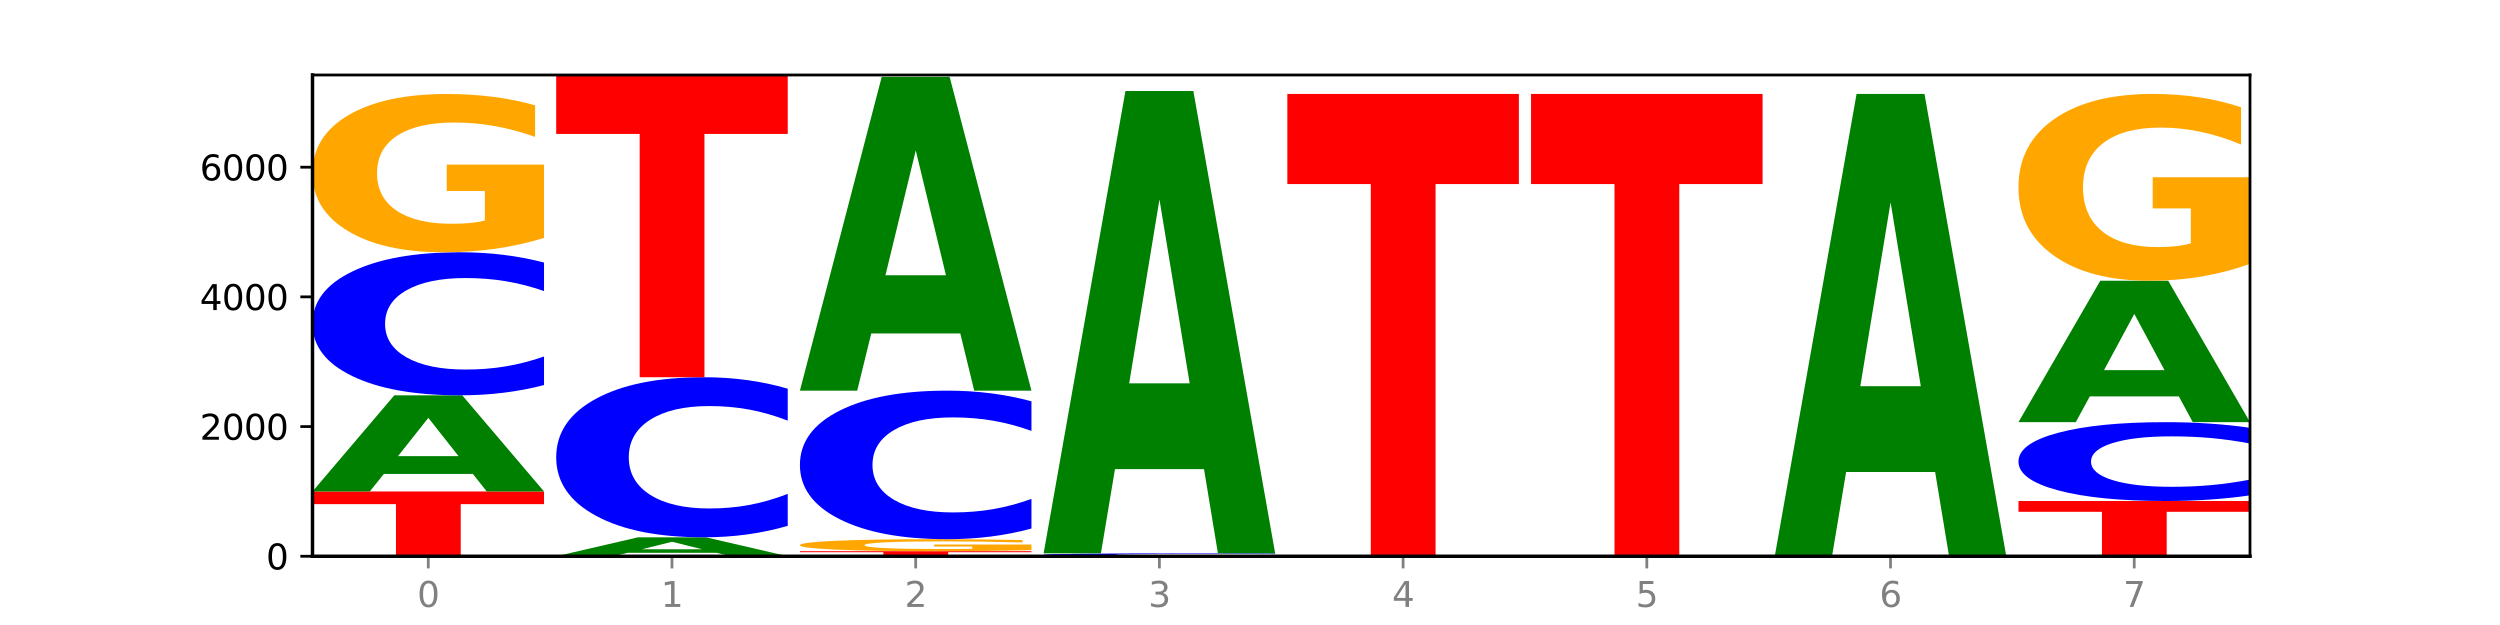 <?xml version="1.0" encoding="utf-8" standalone="no"?>
<!DOCTYPE svg PUBLIC "-//W3C//DTD SVG 1.1//EN"
  "http://www.w3.org/Graphics/SVG/1.1/DTD/svg11.dtd">
<svg xmlns:xlink="http://www.w3.org/1999/xlink" width="720pt" height="180pt" viewBox="0 0 720 180" xmlns="http://www.w3.org/2000/svg" version="1.1">
 <defs>
  <style type="text/css">*{stroke-linejoin: round; stroke-linecap: butt}</style>
 </defs>
 <g id="figure_1">
  <g id="patch_1">
   <path d="M 0 180 
L 720 180 
L 720 0 
L 0 0 
z
" style="fill: #ffffff"/>
  </g>
  <g id="axes_1">
   <g id="patch_2">
    <path d="M 90 160.2 
L 648 160.2 
L 648 21.6 
L 90 21.6 
z
" style="fill: #ffffff"/>
   </g>
   <g id="line2d_1">
    <path d="M 90 160.2 
L 648 160.2 
" clip-path="url(#pf0b9aea830)" style="fill: none; stroke: #000000; stroke-width: 0.5; stroke-linecap: square"/>
   </g>
   <g id="patch_3">
    <path d="M 90 141.544 
L 156.679 141.544 
L 156.679 145.183 
L 132.69 145.183 
L 132.69 160.2 
L 114.036 160.2 
L 114.036 145.183 
L 90 145.183 
L 90 141.544 
z
" clip-path="url(#pf0b9aea830)" style="fill: #ff0000"/>
   </g>
   <g id="patch_4">
    <path d="M 136.189 136.5 
L 110.545 136.5 
L 106.496 141.544 
L 90 141.544 
L 113.558 113.851 
L 133.121 113.851 
L 156.679 141.544 
L 140.197 141.544 
L 136.189 136.5 
z
M 114.635 131.36 
L 132.058 131.36 
L 123.36 120.344 
L 114.635 131.36 
z
" clip-path="url(#pf0b9aea830)" style="fill: #008000"/>
   </g>
   <g id="patch_5">
    <path d="M 156.679 110.898 
Q 151.102 112.361 145.07 113.102 
Q 139.039 113.851 132.47 113.851 
Q 112.882 113.851 101.441 108.302 
Q 90 102.754 90 93.266 
Q 90 83.743 101.441 78.204 
Q 112.882 72.655 132.47 72.655 
Q 139.039 72.655 145.07 73.404 
Q 151.102 74.144 156.679 75.608 
L 156.679 83.82 
Q 151.051 81.88 145.591 80.978 
Q 140.131 80.076 134.1 80.076 
Q 123.281 80.076 117.082 83.59 
Q 110.899 87.096 110.899 93.266 
Q 110.899 99.41 117.082 102.924 
Q 123.281 106.43 134.1 106.43 
Q 140.131 106.43 145.591 105.528 
Q 151.051 104.618 156.679 102.677 
L 156.679 110.898 
z
" clip-path="url(#pf0b9aea830)" style="fill: #0000ff"/>
   </g>
   <g id="patch_6">
    <path d="M 156.679 68.531 
Q 149.955 70.593 142.722 71.629 
Q 135.489 72.655 127.778 72.655 
Q 110.353 72.655 100.177 66.516 
Q 90 60.377 90 49.878 
Q 90 39.256 100.356 33.164 
Q 110.727 27.072 128.764 27.072 
Q 135.713 27.072 142.079 27.9 
Q 148.46 28.719 154.109 30.339 
L 154.109 39.426 
Q 148.281 37.345 142.513 36.318 
Q 136.744 35.282 130.946 35.282 
Q 120.216 35.282 114.403 39.068 
Q 108.59 42.844 108.59 49.878 
Q 108.59 56.846 114.194 60.65 
Q 119.798 64.444 130.109 64.444 
Q 132.919 64.444 135.325 64.228 
Q 137.731 64.002 139.643 63.531 
L 139.643 55 
L 128.66 55 
L 128.66 47.401 
L 156.679 47.401 
L 156.679 68.531 
z
" clip-path="url(#pf0b9aea830)" style="fill: #ffa600"/>
   </g>
   <g id="patch_7">
    <path d="M 206.377 159.207 
L 180.734 159.207 
L 176.685 160.2 
L 160.189 160.2 
L 183.747 154.747 
L 203.31 154.747 
L 226.868 160.2 
L 210.386 160.2 
L 206.377 159.207 
z
M 184.824 158.195 
L 202.247 158.195 
L 193.549 156.026 
L 184.824 158.195 
z
" clip-path="url(#pf0b9aea830)" style="fill: #008000"/>
   </g>
   <g id="patch_8">
    <path d="M 226.868 151.442 
Q 221.29 153.08 215.259 153.909 
Q 209.228 154.747 202.659 154.747 
Q 183.07 154.747 171.629 148.537 
Q 160.189 142.328 160.189 131.708 
Q 160.189 121.051 171.629 114.85 
Q 183.07 108.641 202.659 108.641 
Q 209.228 108.641 215.259 109.479 
Q 221.29 110.307 226.868 111.945 
L 226.868 121.136 
Q 221.24 118.965 215.78 117.955 
Q 210.32 116.946 204.289 116.946 
Q 193.47 116.946 187.27 120.879 
Q 181.088 124.803 181.088 131.708 
Q 181.088 138.585 187.27 142.518 
Q 193.47 146.442 204.289 146.442 
Q 210.32 146.442 215.78 145.432 
Q 221.24 144.413 226.868 142.242 
L 226.868 151.442 
z
" clip-path="url(#pf0b9aea830)" style="fill: #0000ff"/>
   </g>
   <g id="patch_9">
    <path d="M 160.189 21.6 
L 226.868 21.6 
L 226.868 38.575 
L 202.879 38.575 
L 202.879 108.641 
L 184.224 108.641 
L 184.224 38.575 
L 160.189 38.575 
L 160.189 21.6 
z
" clip-path="url(#pf0b9aea830)" style="fill: #ff0000"/>
   </g>
   <g id="patch_10">
    <path d="M 230.377 158.743 
L 297.057 158.743 
L 297.057 159.027 
L 273.068 159.027 
L 273.068 160.2 
L 254.413 160.2 
L 254.413 159.027 
L 230.377 159.027 
L 230.377 158.743 
z
" clip-path="url(#pf0b9aea830)" style="fill: #ff0000"/>
   </g>
   <g id="patch_11">
    <path d="M 297.057 158.431 
Q 290.332 158.587 283.099 158.666 
Q 275.866 158.743 268.155 158.743 
Q 250.731 158.743 240.554 158.278 
Q 230.377 157.813 230.377 157.017 
Q 230.377 156.212 240.733 155.75 
Q 251.104 155.289 269.142 155.289 
Q 276.09 155.289 282.457 155.351 
Q 288.838 155.414 294.486 155.536 
L 294.486 156.225 
Q 288.658 156.067 282.89 155.989 
Q 277.122 155.911 271.323 155.911 
Q 260.594 155.911 254.781 156.198 
Q 248.967 156.484 248.967 157.017 
Q 248.967 157.545 254.571 157.834 
Q 260.175 158.121 270.487 158.121 
Q 273.296 158.121 275.702 158.105 
Q 278.108 158.088 280.021 158.052 
L 280.021 157.405 
L 269.037 157.405 
L 269.037 156.829 
L 297.057 156.829 
L 297.057 158.431 
z
" clip-path="url(#pf0b9aea830)" style="fill: #ffa600"/>
   </g>
   <g id="patch_12">
    <path d="M 297.057 152.222 
Q 291.479 153.742 285.448 154.511 
Q 279.417 155.289 272.848 155.289 
Q 253.259 155.289 241.818 149.527 
Q 230.377 143.765 230.377 133.911 
Q 230.377 124.021 241.818 118.268 
Q 253.259 112.506 272.848 112.506 
Q 279.417 112.506 285.448 113.284 
Q 291.479 114.053 297.057 115.573 
L 297.057 124.101 
Q 291.429 122.086 285.969 121.149 
Q 280.509 120.212 274.477 120.212 
Q 263.658 120.212 257.459 123.862 
Q 251.277 127.503 251.277 133.911 
Q 251.277 140.291 257.459 143.941 
Q 263.658 147.582 274.477 147.582 
Q 280.509 147.582 285.969 146.646 
Q 291.429 145.7 297.057 143.685 
L 297.057 152.222 
z
" clip-path="url(#pf0b9aea830)" style="fill: #0000ff"/>
   </g>
   <g id="patch_13">
    <path d="M 276.566 96.044 
L 250.922 96.044 
L 246.873 112.506 
L 230.377 112.506 
L 253.935 22.142 
L 273.499 22.142 
L 297.057 112.506 
L 280.574 112.506 
L 276.566 96.044 
z
M 255.012 79.273 
L 272.435 79.273 
L 263.737 43.329 
L 255.012 79.273 
z
" clip-path="url(#pf0b9aea830)" style="fill: #008000"/>
   </g>
   <g id="patch_14">
    <path d="M 367.245 160.14 
Q 361.668 160.17 355.636 160.185 
Q 349.605 160.2 343.036 160.2 
Q 323.448 160.2 312.007 160.087 
Q 300.566 159.974 300.566 159.78 
Q 300.566 159.586 312.007 159.473 
Q 323.448 159.36 343.036 159.36 
Q 349.605 159.36 355.636 159.375 
Q 361.668 159.39 367.245 159.42 
L 367.245 159.587 
Q 361.617 159.548 356.157 159.529 
Q 350.697 159.511 344.666 159.511 
Q 333.847 159.511 327.648 159.583 
Q 321.465 159.654 321.465 159.78 
Q 321.465 159.905 327.648 159.977 
Q 333.847 160.049 344.666 160.049 
Q 350.697 160.049 356.157 160.03 
Q 361.617 160.012 367.245 159.972 
L 367.245 160.14 
z
" clip-path="url(#pf0b9aea830)" style="fill: #0000ff"/>
   </g>
   <g id="patch_15">
    <path d="M 346.755 135.104 
L 321.111 135.104 
L 317.062 159.36 
L 300.566 159.36 
L 324.124 26.213 
L 343.687 26.213 
L 367.245 159.36 
L 350.763 159.36 
L 346.755 135.104 
z
M 325.201 110.393 
L 342.624 110.393 
L 333.926 57.43 
L 325.201 110.393 
z
" clip-path="url(#pf0b9aea830)" style="fill: #008000"/>
   </g>
   <g id="patch_16">
    <path d="M 370.755 27.053 
L 437.434 27.053 
L 437.434 53.02 
L 413.445 53.02 
L 413.445 160.2 
L 394.79 160.2 
L 394.79 53.02 
L 370.755 53.02 
L 370.755 27.053 
z
" clip-path="url(#pf0b9aea830)" style="fill: #ff0000"/>
   </g>
   <g id="patch_17">
    <path d="M 440.943 27.053 
L 507.623 27.053 
L 507.623 53.02 
L 483.634 53.02 
L 483.634 160.2 
L 464.979 160.2 
L 464.979 53.02 
L 440.943 53.02 
L 440.943 27.053 
z
" clip-path="url(#pf0b9aea830)" style="fill: #ff0000"/>
   </g>
   <g id="patch_18">
    <path d="M 557.321 135.945 
L 531.677 135.945 
L 527.628 160.2 
L 511.132 160.2 
L 534.69 27.053 
L 554.253 27.053 
L 577.811 160.2 
L 561.329 160.2 
L 557.321 135.945 
z
M 535.767 111.233 
L 553.19 111.233 
L 544.492 58.271 
L 535.767 111.233 
z
" clip-path="url(#pf0b9aea830)" style="fill: #008000"/>
   </g>
   <g id="patch_19">
    <path d="M 581.321 144.29 
L 648 144.29 
L 648 147.393 
L 624.011 147.393 
L 624.011 160.2 
L 605.356 160.2 
L 605.356 147.393 
L 581.321 147.393 
L 581.321 144.29 
z
" clip-path="url(#pf0b9aea830)" style="fill: #ff0000"/>
   </g>
   <g id="patch_20">
    <path d="M 648 142.662 
Q 642.422 143.469 636.391 143.877 
Q 630.36 144.29 623.791 144.29 
Q 604.202 144.29 592.762 141.231 
Q 581.321 138.173 581.321 132.943 
Q 581.321 127.694 592.762 124.64 
Q 604.202 121.582 623.791 121.582 
Q 630.36 121.582 636.391 121.995 
Q 642.422 122.403 648 123.209 
L 648 127.736 
Q 642.372 126.666 636.912 126.169 
Q 631.452 125.672 625.421 125.672 
Q 614.602 125.672 608.402 127.609 
Q 602.22 129.542 602.22 132.943 
Q 602.22 136.329 608.402 138.267 
Q 614.602 140.199 625.421 140.199 
Q 631.452 140.199 636.912 139.702 
Q 642.372 139.2 648 138.131 
L 648 142.662 
z
" clip-path="url(#pf0b9aea830)" style="fill: #0000ff"/>
   </g>
   <g id="patch_21">
    <path d="M 627.51 114.162 
L 601.866 114.162 
L 597.817 121.582 
L 581.321 121.582 
L 604.879 80.853 
L 624.442 80.853 
L 648 121.582 
L 631.518 121.582 
L 627.51 114.162 
z
M 605.956 106.603 
L 623.379 106.603 
L 614.681 90.403 
L 605.956 106.603 
z
" clip-path="url(#pf0b9aea830)" style="fill: #008000"/>
   </g>
   <g id="patch_22">
    <path d="M 648 75.986 
Q 641.275 78.419 634.042 79.642 
Q 626.81 80.853 619.099 80.853 
Q 601.674 80.853 591.497 73.607 
Q 581.321 66.361 581.321 53.97 
Q 581.321 41.434 591.677 34.243 
Q 602.048 27.053 620.085 27.053 
Q 627.034 27.053 633.4 28.031 
Q 639.781 28.998 645.43 30.909 
L 645.43 41.634 
Q 639.602 39.178 633.833 37.966 
Q 628.065 36.744 622.267 36.744 
Q 611.537 36.744 605.724 41.211 
Q 599.911 45.668 599.911 53.97 
Q 599.911 62.194 605.515 66.684 
Q 611.119 71.162 621.43 71.162 
Q 624.239 71.162 626.645 70.907 
Q 629.051 70.64 630.964 70.084 
L 630.964 60.015 
L 619.98 60.015 
L 619.98 51.047 
L 648 51.047 
L 648 75.986 
z
" clip-path="url(#pf0b9aea830)" style="fill: #ffa600"/>
   </g>
   <g id="matplotlib.axis_1">
    <g id="xtick_1">
     <g id="line2d_2">
      <defs>
       <path id="mcde9d9d32c" d="M 0 0 
L 0 3.5 
" style="stroke: #808080; stroke-width: 0.8"/>
      </defs>
      <g>
       <use xlink:href="#mcde9d9d32c" x="123.34" y="160.2" style="fill: #808080; stroke: #808080; stroke-width: 0.8"/>
      </g>
     </g>
     <g id="text_1">
      <!-- 0 -->
      <g style="fill: #808080" transform="translate(120.158 174.798) scale(0.1 -0.1)">
       <defs>
        <path id="DejaVuSans-30" d="M 2034 4250 
Q 1547 4250 1301 3770 
Q 1056 3291 1056 2328 
Q 1056 1369 1301 889 
Q 1547 409 2034 409 
Q 2525 409 2770 889 
Q 3016 1369 3016 2328 
Q 3016 3291 2770 3770 
Q 2525 4250 2034 4250 
z
M 2034 4750 
Q 2819 4750 3233 4129 
Q 3647 3509 3647 2328 
Q 3647 1150 3233 529 
Q 2819 -91 2034 -91 
Q 1250 -91 836 529 
Q 422 1150 422 2328 
Q 422 3509 836 4129 
Q 1250 4750 2034 4750 
z
" transform="scale(0.016)"/>
       </defs>
       <use xlink:href="#DejaVuSans-30"/>
      </g>
     </g>
    </g>
    <g id="xtick_2">
     <g id="line2d_3">
      <g>
       <use xlink:href="#mcde9d9d32c" x="193.528" y="160.2" style="fill: #808080; stroke: #808080; stroke-width: 0.8"/>
      </g>
     </g>
     <g id="text_2">
      <!-- 1 -->
      <g style="fill: #808080" transform="translate(190.347 174.798) scale(0.1 -0.1)">
       <defs>
        <path id="DejaVuSans-31" d="M 794 531 
L 1825 531 
L 1825 4091 
L 703 3866 
L 703 4441 
L 1819 4666 
L 2450 4666 
L 2450 531 
L 3481 531 
L 3481 0 
L 794 0 
L 794 531 
z
" transform="scale(0.016)"/>
       </defs>
       <use xlink:href="#DejaVuSans-31"/>
      </g>
     </g>
    </g>
    <g id="xtick_3">
     <g id="line2d_4">
      <g>
       <use xlink:href="#mcde9d9d32c" x="263.717" y="160.2" style="fill: #808080; stroke: #808080; stroke-width: 0.8"/>
      </g>
     </g>
     <g id="text_3">
      <!-- 2 -->
      <g style="fill: #808080" transform="translate(260.536 174.798) scale(0.1 -0.1)">
       <defs>
        <path id="DejaVuSans-32" d="M 1228 531 
L 3431 531 
L 3431 0 
L 469 0 
L 469 531 
Q 828 903 1448 1529 
Q 2069 2156 2228 2338 
Q 2531 2678 2651 2914 
Q 2772 3150 2772 3378 
Q 2772 3750 2511 3984 
Q 2250 4219 1831 4219 
Q 1534 4219 1204 4116 
Q 875 4013 500 3803 
L 500 4441 
Q 881 4594 1212 4672 
Q 1544 4750 1819 4750 
Q 2544 4750 2975 4387 
Q 3406 4025 3406 3419 
Q 3406 3131 3298 2873 
Q 3191 2616 2906 2266 
Q 2828 2175 2409 1742 
Q 1991 1309 1228 531 
z
" transform="scale(0.016)"/>
       </defs>
       <use xlink:href="#DejaVuSans-32"/>
      </g>
     </g>
    </g>
    <g id="xtick_4">
     <g id="line2d_5">
      <g>
       <use xlink:href="#mcde9d9d32c" x="333.906" y="160.2" style="fill: #808080; stroke: #808080; stroke-width: 0.8"/>
      </g>
     </g>
     <g id="text_4">
      <!-- 3 -->
      <g style="fill: #808080" transform="translate(330.724 174.798) scale(0.1 -0.1)">
       <defs>
        <path id="DejaVuSans-33" d="M 2597 2516 
Q 3050 2419 3304 2112 
Q 3559 1806 3559 1356 
Q 3559 666 3084 287 
Q 2609 -91 1734 -91 
Q 1441 -91 1130 -33 
Q 819 25 488 141 
L 488 750 
Q 750 597 1062 519 
Q 1375 441 1716 441 
Q 2309 441 2620 675 
Q 2931 909 2931 1356 
Q 2931 1769 2642 2001 
Q 2353 2234 1838 2234 
L 1294 2234 
L 1294 2753 
L 1863 2753 
Q 2328 2753 2575 2939 
Q 2822 3125 2822 3475 
Q 2822 3834 2567 4026 
Q 2313 4219 1838 4219 
Q 1578 4219 1281 4162 
Q 984 4106 628 3988 
L 628 4550 
Q 988 4650 1302 4700 
Q 1616 4750 1894 4750 
Q 2613 4750 3031 4423 
Q 3450 4097 3450 3541 
Q 3450 3153 3228 2886 
Q 3006 2619 2597 2516 
z
" transform="scale(0.016)"/>
       </defs>
       <use xlink:href="#DejaVuSans-33"/>
      </g>
     </g>
    </g>
    <g id="xtick_5">
     <g id="line2d_6">
      <g>
       <use xlink:href="#mcde9d9d32c" x="404.094" y="160.2" style="fill: #808080; stroke: #808080; stroke-width: 0.8"/>
      </g>
     </g>
     <g id="text_5">
      <!-- 4 -->
      <g style="fill: #808080" transform="translate(400.913 174.798) scale(0.1 -0.1)">
       <defs>
        <path id="DejaVuSans-34" d="M 2419 4116 
L 825 1625 
L 2419 1625 
L 2419 4116 
z
M 2253 4666 
L 3047 4666 
L 3047 1625 
L 3713 1625 
L 3713 1100 
L 3047 1100 
L 3047 0 
L 2419 0 
L 2419 1100 
L 313 1100 
L 313 1709 
L 2253 4666 
z
" transform="scale(0.016)"/>
       </defs>
       <use xlink:href="#DejaVuSans-34"/>
      </g>
     </g>
    </g>
    <g id="xtick_6">
     <g id="line2d_7">
      <g>
       <use xlink:href="#mcde9d9d32c" x="474.283" y="160.2" style="fill: #808080; stroke: #808080; stroke-width: 0.8"/>
      </g>
     </g>
     <g id="text_6">
      <!-- 5 -->
      <g style="fill: #808080" transform="translate(471.102 174.798) scale(0.1 -0.1)">
       <defs>
        <path id="DejaVuSans-35" d="M 691 4666 
L 3169 4666 
L 3169 4134 
L 1269 4134 
L 1269 2991 
Q 1406 3038 1543 3061 
Q 1681 3084 1819 3084 
Q 2600 3084 3056 2656 
Q 3513 2228 3513 1497 
Q 3513 744 3044 326 
Q 2575 -91 1722 -91 
Q 1428 -91 1123 -41 
Q 819 9 494 109 
L 494 744 
Q 775 591 1075 516 
Q 1375 441 1709 441 
Q 2250 441 2565 725 
Q 2881 1009 2881 1497 
Q 2881 1984 2565 2268 
Q 2250 2553 1709 2553 
Q 1456 2553 1204 2497 
Q 953 2441 691 2322 
L 691 4666 
z
" transform="scale(0.016)"/>
       </defs>
       <use xlink:href="#DejaVuSans-35"/>
      </g>
     </g>
    </g>
    <g id="xtick_7">
     <g id="line2d_8">
      <g>
       <use xlink:href="#mcde9d9d32c" x="544.472" y="160.2" style="fill: #808080; stroke: #808080; stroke-width: 0.8"/>
      </g>
     </g>
     <g id="text_7">
      <!-- 6 -->
      <g style="fill: #808080" transform="translate(541.29 174.798) scale(0.1 -0.1)">
       <defs>
        <path id="DejaVuSans-36" d="M 2113 2584 
Q 1688 2584 1439 2293 
Q 1191 2003 1191 1497 
Q 1191 994 1439 701 
Q 1688 409 2113 409 
Q 2538 409 2786 701 
Q 3034 994 3034 1497 
Q 3034 2003 2786 2293 
Q 2538 2584 2113 2584 
z
M 3366 4563 
L 3366 3988 
Q 3128 4100 2886 4159 
Q 2644 4219 2406 4219 
Q 1781 4219 1451 3797 
Q 1122 3375 1075 2522 
Q 1259 2794 1537 2939 
Q 1816 3084 2150 3084 
Q 2853 3084 3261 2657 
Q 3669 2231 3669 1497 
Q 3669 778 3244 343 
Q 2819 -91 2113 -91 
Q 1303 -91 875 529 
Q 447 1150 447 2328 
Q 447 3434 972 4092 
Q 1497 4750 2381 4750 
Q 2619 4750 2861 4703 
Q 3103 4656 3366 4563 
z
" transform="scale(0.016)"/>
       </defs>
       <use xlink:href="#DejaVuSans-36"/>
      </g>
     </g>
    </g>
    <g id="xtick_8">
     <g id="line2d_9">
      <g>
       <use xlink:href="#mcde9d9d32c" x="614.66" y="160.2" style="fill: #808080; stroke: #808080; stroke-width: 0.8"/>
      </g>
     </g>
     <g id="text_8">
      <!-- 7 -->
      <g style="fill: #808080" transform="translate(611.479 174.798) scale(0.1 -0.1)">
       <defs>
        <path id="DejaVuSans-37" d="M 525 4666 
L 3525 4666 
L 3525 4397 
L 1831 0 
L 1172 0 
L 2766 4134 
L 525 4134 
L 525 4666 
z
" transform="scale(0.016)"/>
       </defs>
       <use xlink:href="#DejaVuSans-37"/>
      </g>
     </g>
    </g>
   </g>
   <g id="matplotlib.axis_2">
    <g id="ytick_1">
     <g id="line2d_10">
      <defs>
       <path id="m9d5ba7f090" d="M 0 0 
L -3.5 0 
" style="stroke: #000000; stroke-width: 0.8"/>
      </defs>
      <g>
       <use xlink:href="#m9d5ba7f090" x="90" y="160.2" style="stroke: #000000; stroke-width: 0.8"/>
      </g>
     </g>
     <g id="text_9">
      <!-- 0 -->
      <g transform="translate(76.638 163.999) scale(0.1 -0.1)">
       <use xlink:href="#DejaVuSans-30"/>
      </g>
     </g>
    </g>
    <g id="ytick_2">
     <g id="line2d_11">
      <g>
       <use xlink:href="#m9d5ba7f090" x="90" y="122.852" style="stroke: #000000; stroke-width: 0.8"/>
      </g>
     </g>
     <g id="text_10">
      <!-- 2000 -->
      <g transform="translate(57.55 126.651) scale(0.1 -0.1)">
       <use xlink:href="#DejaVuSans-32"/>
       <use xlink:href="#DejaVuSans-30" x="63.623"/>
       <use xlink:href="#DejaVuSans-30" x="127.246"/>
       <use xlink:href="#DejaVuSans-30" x="190.869"/>
      </g>
     </g>
    </g>
    <g id="ytick_3">
     <g id="line2d_12">
      <g>
       <use xlink:href="#m9d5ba7f090" x="90" y="85.503" style="stroke: #000000; stroke-width: 0.8"/>
      </g>
     </g>
     <g id="text_11">
      <!-- 4000 -->
      <g transform="translate(57.55 89.302) scale(0.1 -0.1)">
       <use xlink:href="#DejaVuSans-34"/>
       <use xlink:href="#DejaVuSans-30" x="63.623"/>
       <use xlink:href="#DejaVuSans-30" x="127.246"/>
       <use xlink:href="#DejaVuSans-30" x="190.869"/>
      </g>
     </g>
    </g>
    <g id="ytick_4">
     <g id="line2d_13">
      <g>
       <use xlink:href="#m9d5ba7f090" x="90" y="48.155" style="stroke: #000000; stroke-width: 0.8"/>
      </g>
     </g>
     <g id="text_12">
      <!-- 6000 -->
      <g transform="translate(57.55 51.954) scale(0.1 -0.1)">
       <use xlink:href="#DejaVuSans-36"/>
       <use xlink:href="#DejaVuSans-30" x="63.623"/>
       <use xlink:href="#DejaVuSans-30" x="127.246"/>
       <use xlink:href="#DejaVuSans-30" x="190.869"/>
      </g>
     </g>
    </g>
   </g>
   <g id="patch_23">
    <path d="M 90 160.2 
L 90 21.6 
" style="fill: none; stroke: #000000; stroke-linejoin: miter; stroke-linecap: square"/>
   </g>
   <g id="patch_24">
    <path d="M 648 160.2 
L 648 21.6 
" style="fill: none; stroke: #000000; stroke-width: 0.8; stroke-linejoin: miter; stroke-linecap: square"/>
   </g>
   <g id="patch_25">
    <path d="M 90 160.2 
L 648 160.2 
" style="fill: none; stroke: #000000; stroke-linejoin: miter; stroke-linecap: square"/>
   </g>
   <g id="patch_26">
    <path d="M 90 21.6 
L 648 21.6 
" style="fill: none; stroke: #000000; stroke-width: 0.8; stroke-linejoin: miter; stroke-linecap: square"/>
   </g>
  </g>
 </g>
 <defs>
  <clipPath id="pf0b9aea830">
   <rect x="90" y="21.6" width="558" height="138.6"/>
  </clipPath>
 </defs>
</svg>
